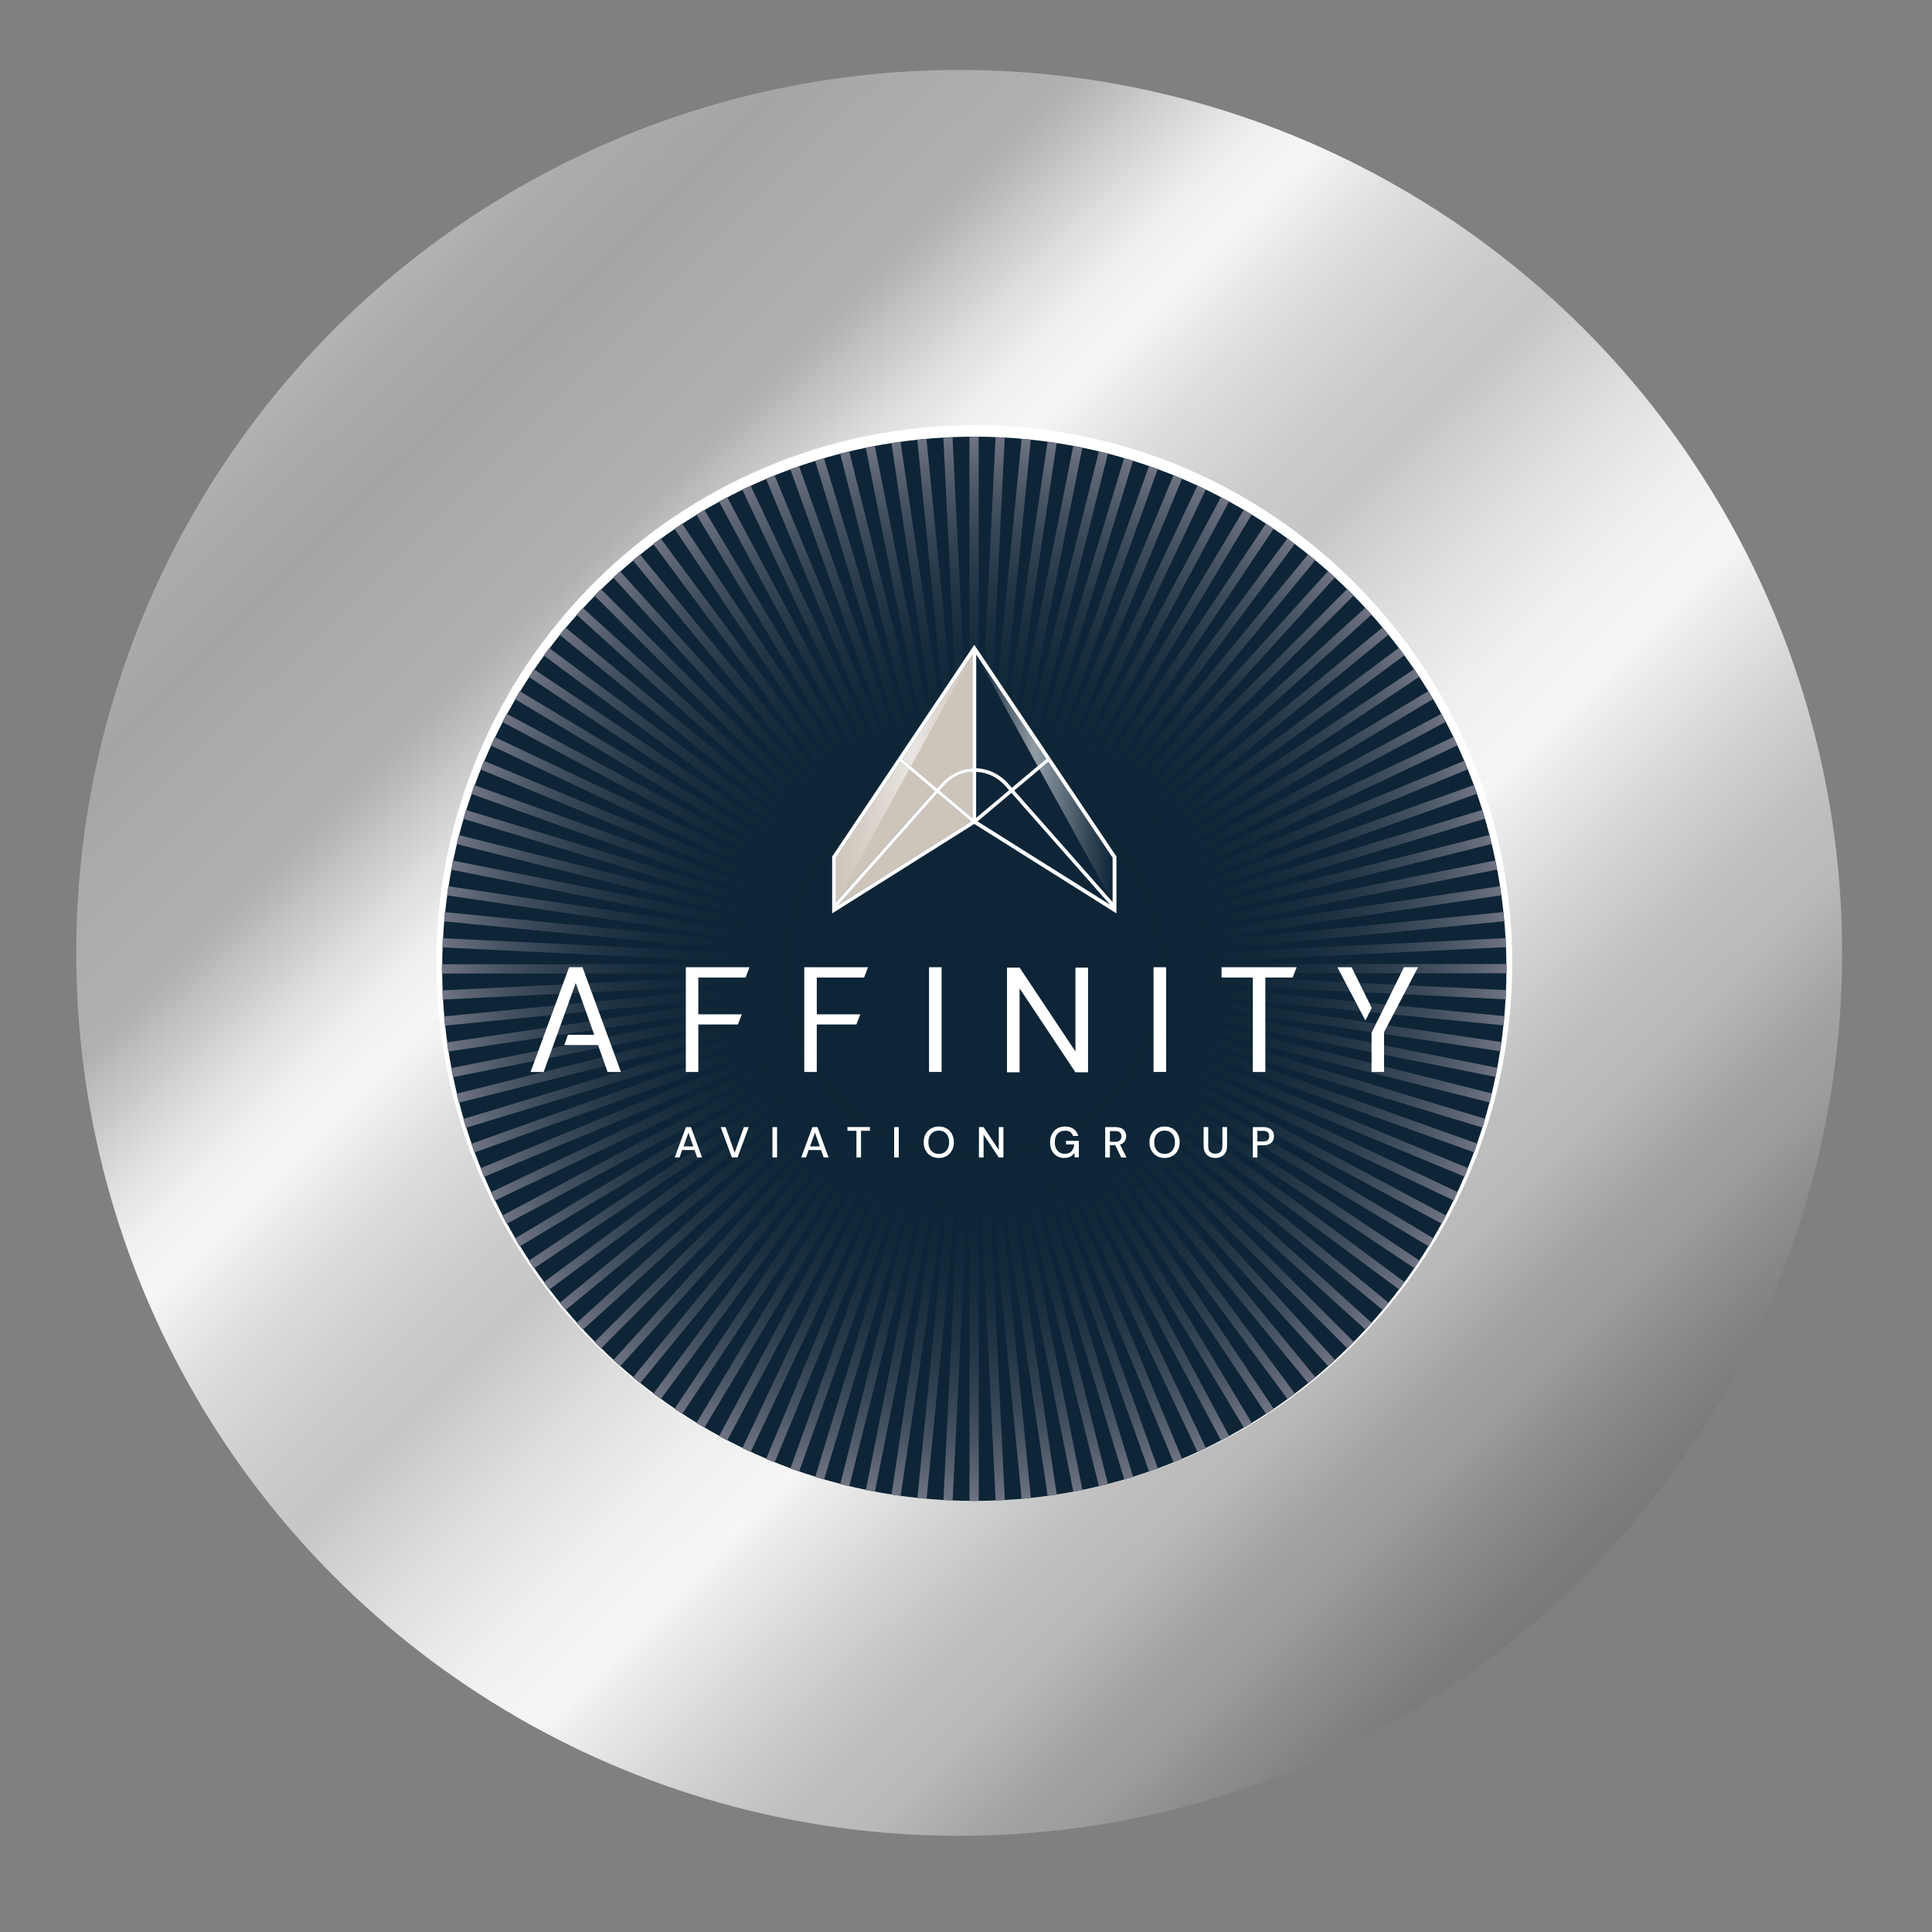 <svg width="221" height="221" viewBox="0 0 221 221" fill="none" xmlns="http://www.w3.org/2000/svg">
<rect x="0" y="0" width="221" height="221" fill="#808080" stroke="none"/>
<g clip-path="url(#clip0_268_2219)">
<circle cx="109.72" cy="109" r="101" fill="url(#paint0_linear_268_2219)"/>
<path d="M111.45 171.7C145.432 171.7 172.98 144.152 172.98 110.17C172.98 76.188 145.432 48.64 111.45 48.64C77.468 48.64 49.92 76.188 49.92 110.17C49.92 144.152 77.468 171.7 111.45 171.7Z" fill="white"/>
<path d="M111.45 171.69C145.068 171.69 172.32 144.438 172.32 110.82C172.32 77.203 145.068 49.95 111.45 49.95C77.832 49.95 50.58 77.203 50.58 110.82C50.58 144.438 77.832 171.69 111.45 171.69Z" fill="#0D2536"/>
<path d="M172.21 107.31L132.84 109.24L172.06 105.38C172.03 105.03 172 104.68 171.97 104.33L132.73 108.19L171.72 102.41C171.67 102.06 171.63 101.71 171.58 101.37L132.58 107.16L171.24 99.47C171.17 99.13 171.12 98.78 171.05 98.43L132.38 106.12L170.62 96.54C170.54 96.2 170.47 95.85 170.38 95.51L132.13 105.09L169.85 93.65C169.75 93.31 169.66 92.97 169.56 92.64L131.81 104.09L168.94 90.8C168.82 90.47 168.72 90.13 168.6 89.8L131.46 103.09L167.89 88C167.76 87.67 167.64 87.34 167.5 87.02L131.05 102.12L166.7 85.26C166.55 84.94 166.41 84.62 166.26 84.3L130.61 101.16L165.38 82.57C165.22 82.26 165.06 81.94 164.89 81.64L130.11 100.23L163.92 79.96C163.74 79.66 163.57 79.35 163.39 79.05L129.57 99.32L162.34 77.42C162.15 77.13 161.96 76.83 161.76 76.54L128.99 98.43L160.64 74.96C160.43 74.68 160.23 74.39 160.02 74.11L128.37 97.59L158.83 72.59C158.61 72.32 158.39 72.04 158.16 71.77L127.69 96.77L156.89 70.3C156.66 70.04 156.42 69.78 156.18 69.52L126.97 95.99L154.85 68.11C154.6 67.86 154.36 67.61 154.11 67.37L126.23 95.25L152.7 66.04C152.44 65.8 152.18 65.57 151.92 65.33L125.46 94.53L150.46 64.07C150.19 63.84 149.92 63.62 149.64 63.4L124.64 93.86L148.11 62.21C147.83 62 147.54 61.79 147.26 61.59L123.79 93.24L145.69 60.47C145.4 60.27 145.1 60.08 144.81 59.89L122.91 92.67L143.18 58.85C142.88 58.67 142.57 58.49 142.27 58.32L122 92.14L140.59 57.36C140.28 57.19 139.97 57.04 139.66 56.87L121.07 91.64L137.93 55.99C137.61 55.84 137.29 55.7 136.97 55.55L120.11 91.2L135.21 54.76C134.89 54.62 134.56 54.5 134.23 54.37L119.14 90.8L132.43 53.66C132.1 53.54 131.77 53.43 131.43 53.32L118.15 90.44L129.6 52.7C129.27 52.6 128.92 52.51 128.59 52.41L117.15 90.14L126.73 51.88C126.39 51.79 126.05 51.72 125.7 51.64L116.12 89.88L123.81 51.21C123.47 51.14 123.12 51.08 122.77 51.02L115.08 89.68L120.87 50.68C120.52 50.63 120.17 50.59 119.83 50.54L114.05 89.53L117.91 50.3C117.56 50.26 117.21 50.24 116.86 50.21L113 89.43L114.93 50.06C114.58 50.04 114.23 50.03 113.88 50.01L111.95 89.38V49.96C111.77 49.96 111.6 49.95 111.42 49.95C111.24 49.95 111.07 49.96 110.89 49.96V89.38L108.96 50.01C108.61 50.02 108.26 50.04 107.91 50.06L109.84 89.43L105.98 50.21C105.63 50.24 105.28 50.27 104.93 50.3L108.79 89.53L103.01 50.54C102.66 50.59 102.31 50.63 101.97 50.68L107.76 89.68L100.07 51.02C99.73 51.09 99.38 51.14 99.03 51.21L106.72 89.88L97.14 51.64C96.8 51.72 96.45 51.79 96.11 51.88L105.69 90.13L94.25 52.41C93.91 52.51 93.57 52.6 93.24 52.7L104.69 90.45L91.4 53.32C91.07 53.44 90.73 53.54 90.4 53.66L103.69 90.8L88.6 54.37C88.27 54.5 87.94 54.62 87.62 54.76L102.72 91.2L85.86 55.55C85.54 55.7 85.22 55.84 84.9 55.99L101.76 91.64L83.18 56.87C82.87 57.03 82.55 57.19 82.25 57.36L100.84 92.14L80.57 58.32C80.27 58.5 79.96 58.67 79.66 58.85L99.93 92.67L78.03 59.89C77.74 60.08 77.44 60.27 77.15 60.47L99.04 93.23L75.57 61.59C75.29 61.8 75 62 74.72 62.21L98.2 93.87L73.2 63.41C72.93 63.63 72.65 63.85 72.38 64.08L97.38 94.54L70.92 65.34C70.66 65.57 70.4 65.81 70.14 66.05L96.61 95.26L68.73 67.38C68.48 67.63 68.23 67.87 67.99 68.12L95.87 96L66.66 69.53C66.42 69.79 66.19 70.05 65.95 70.31L95.15 96.78L64.68 71.78C64.45 72.05 64.24 72.32 64.01 72.6L94.47 97.6L62.81 74.12C62.6 74.4 62.39 74.69 62.19 74.97L93.84 98.44L61.07 76.55C60.87 76.84 60.68 77.14 60.49 77.43L93.26 99.33L59.44 79.06C59.26 79.36 59.08 79.67 58.91 79.97L92.73 100.24L57.95 81.65C57.78 81.96 57.63 82.27 57.46 82.58L92.23 101.17L56.58 84.31C56.43 84.63 56.29 84.95 56.14 85.27L91.79 102.13L55.35 87.03C55.21 87.35 55.09 87.68 54.96 88.01L91.39 103.1L54.25 89.81C54.13 90.14 54.02 90.47 53.91 90.81L91.04 104.1L53.29 92.65C53.19 92.98 53.1 93.33 53 93.66L90.72 105.1L52.47 95.52C52.38 95.86 52.31 96.2 52.23 96.55L90.47 106.13L51.8 98.44C51.73 98.78 51.67 99.13 51.61 99.48L90.27 107.17L51.27 101.38C51.22 101.73 51.18 102.08 51.13 102.42L90.12 108.2L50.88 104.34C50.84 104.69 50.82 105.04 50.79 105.39L90.01 109.25L50.64 107.32C50.62 107.67 50.61 108.02 50.59 108.37L89.96 110.3H50.54C50.54 110.48 50.53 110.65 50.53 110.83C50.53 111.01 50.54 111.18 50.54 111.36H89.96L50.59 113.29C50.6 113.64 50.62 113.99 50.64 114.34L90.02 112.41L50.79 116.27C50.82 116.62 50.85 116.97 50.88 117.32L90.11 113.46L51.13 119.24C51.18 119.59 51.22 119.94 51.27 120.28L90.27 114.49L51.61 122.18C51.68 122.52 51.73 122.87 51.8 123.22L90.47 115.53L52.23 125.11C52.31 125.45 52.38 125.8 52.47 126.14L90.73 116.56L53 128C53.1 128.34 53.19 128.68 53.29 129.01L91.03 117.56L53.91 130.84C54.03 131.17 54.13 131.51 54.25 131.84L91.39 118.55L54.96 133.64C55.09 133.97 55.21 134.3 55.35 134.62L91.79 119.52L56.14 136.38C56.29 136.7 56.43 137.02 56.58 137.34L92.23 120.48L57.46 139.06C57.62 139.37 57.78 139.69 57.95 139.99L92.73 121.4L58.91 141.67C59.09 141.97 59.26 142.28 59.44 142.58L93.26 122.31L60.49 144.21C60.68 144.5 60.87 144.8 61.07 145.09L93.85 123.19L62.2 146.67C62.41 146.95 62.61 147.24 62.82 147.52L94.47 124.05L64.02 149.04C64.24 149.31 64.46 149.59 64.69 149.86L95.16 124.86L65.96 151.33C66.19 151.59 66.43 151.85 66.67 152.11L95.88 125.64L68 153.52C68.25 153.77 68.49 154.02 68.74 154.26L96.62 126.38L70.15 155.59C70.41 155.83 70.67 156.06 70.93 156.3L97.4 127.1L72.39 157.57C72.66 157.8 72.93 158.01 73.21 158.24L98.21 127.78L74.73 159.43C75.01 159.64 75.3 159.85 75.58 160.05L99.05 128.4L77.15 161.17C77.44 161.37 77.74 161.56 78.03 161.75L99.93 128.98L79.66 162.79C79.96 162.97 80.27 163.15 80.57 163.32L100.84 129.51L82.25 164.29C82.56 164.46 82.87 164.61 83.18 164.78L101.77 130.01L84.91 165.66C85.23 165.81 85.55 165.95 85.87 166.1L102.73 130.45L87.63 166.9C87.95 167.04 88.28 167.16 88.61 167.29L103.7 130.86L90.41 168C90.74 168.12 91.07 168.23 91.41 168.34L104.7 131.21L93.25 168.96C93.58 169.06 93.93 169.15 94.26 169.25L105.7 131.53L96.12 169.78C96.46 169.87 96.8 169.94 97.15 170.02L106.73 131.78L99.04 170.45C99.38 170.52 99.73 170.58 100.08 170.64L107.77 131.98L101.98 170.98C102.33 171.03 102.68 171.07 103.02 171.12L108.8 132.13L104.94 171.36C105.29 171.4 105.64 171.42 105.99 171.45L109.85 132.23L107.92 171.6C108.27 171.62 108.62 171.63 108.97 171.65L110.9 132.28V171.7C111.08 171.7 111.25 171.71 111.43 171.71C111.61 171.71 111.78 171.7 111.96 171.7V132.28L113.89 171.65C114.24 171.64 114.59 171.62 114.94 171.6L113.01 132.23L116.87 171.45C117.22 171.42 117.57 171.39 117.92 171.36L114.06 132.13L119.84 171.12C120.19 171.07 120.54 171.03 120.88 170.98L115.09 131.98L122.78 170.64C123.12 170.57 123.47 170.52 123.82 170.45L116.13 131.78L125.71 170.02C126.05 169.94 126.4 169.87 126.74 169.78L117.16 131.52L128.61 169.25C128.95 169.15 129.29 169.06 129.62 168.96L118.17 131.22L131.45 168.34C131.78 168.22 132.12 168.12 132.45 168L119.16 130.86L134.25 167.29C134.58 167.16 134.91 167.04 135.23 166.9L120.13 130.45L136.99 166.1C137.31 165.95 137.63 165.81 137.95 165.66L121.09 130.01L139.68 164.78C139.99 164.62 140.31 164.46 140.61 164.29L122.02 129.51L142.29 163.32C142.59 163.14 142.9 162.97 143.2 162.79L122.93 128.98L144.83 161.75C145.12 161.56 145.42 161.37 145.71 161.17L123.81 128.39L147.29 160.05C147.57 159.84 147.86 159.64 148.14 159.43L124.67 127.78L149.66 158.23C149.93 158.01 150.21 157.79 150.48 157.56L125.47 127.09L151.94 156.29C152.2 156.06 152.46 155.82 152.72 155.58L126.25 126.37L154.13 154.25C154.38 154 154.63 153.76 154.87 153.51L126.99 125.63L156.2 152.1C156.44 151.84 156.67 151.58 156.91 151.32L127.71 124.85L158.18 149.85C158.41 149.58 158.62 149.31 158.85 149.03L128.4 124.04L160.05 147.51C160.26 147.23 160.47 146.94 160.67 146.66L129.02 123.18L161.8 145.08C162 144.79 162.19 144.49 162.38 144.2L129.61 122.3L163.43 142.57C163.61 142.27 163.79 141.96 163.96 141.66L130.15 121.39L164.93 139.98C165.1 139.67 165.25 139.36 165.42 139.05L130.65 120.46L166.3 137.32C166.45 137 166.59 136.68 166.74 136.36L131.09 119.5L167.54 134.6C167.68 134.28 167.8 133.95 167.93 133.62L131.5 118.53L168.64 131.82C168.76 131.49 168.87 131.16 168.98 130.82L131.86 117.54L169.6 128.99C169.7 128.66 169.79 128.31 169.89 127.98L132.16 116.53L170.42 126.11C170.51 125.77 170.58 125.43 170.66 125.08L132.42 115.5L171.09 123.19C171.16 122.85 171.22 122.5 171.28 122.15L132.62 114.46L171.62 120.25C171.67 119.9 171.71 119.55 171.76 119.21L132.78 113.43L172 117.29C172.04 116.94 172.06 116.59 172.09 116.24L132.86 112.38L172.24 114.31C172.26 113.96 172.27 113.61 172.29 113.26L132.92 111.33H172.34C172.34 111.15 172.35 110.98 172.35 110.8C172.35 110.62 172.34 110.45 172.34 110.27H132.92L172.29 108.34C172.28 107.99 172.26 107.64 172.24 107.29L172.21 107.31Z" fill="url(#paint1_radial_268_2219)"/>
<path d="M123.02 110.68V120.28L116.63 110.68H115.19V122.66H116.63V113.06L123.02 122.66H124.46V110.68H123.02Z" fill="white"/>
<path d="M78.45 122.62V110.64H85.74L85.29 111.82H79.88V116.03H84.86L84.41 117.19H79.88V122.62H78.44H78.45Z" fill="white"/>
<path d="M92 122.62V110.64H99.29L98.84 111.82H93.43V116.03H98.41L97.96 117.19H93.43V122.62H91.99H92Z" fill="white"/>
<path d="M106.27 122.62V110.64H107.71V122.62H106.27Z" fill="white"/>
<path d="M131.95 122.62V110.64H133.39V122.62H131.95Z" fill="white"/>
<path d="M143.31 122.62V111.82H139.73V110.64H148.32L147.87 111.82H144.74V122.62H143.3H143.31Z" fill="white"/>
<path d="M66.63 110.64H65.1L60.69 122.62H62.19L65.86 112.45L67.98 118.37H64.97L64.55 119.54H68.41L69.5 122.62H71.03L66.63 110.64Z" fill="white"/>
<path d="M156.91 115.29L154.61 110.64H152.98L156.19 116.74L156.91 115.29Z" fill="white"/>
<path d="M160.6 110.64L157.61 116.7L157.6 116.69L156.89 118.14V122.62H158.32V118.07L162.21 110.64H160.6Z" fill="white"/>
<path d="M77.18 132.4L78.46 128.93H79.04L80.31 132.4H79.75L79.45 131.55H78.03L77.73 132.4H77.17H77.18ZM78.19 131.14H79.31L78.75 129.56L78.19 131.14Z" fill="white"/>
<path d="M83.72 132.4L82.44 128.93H83L84.04 131.86L85.09 128.93H85.65L84.37 132.4H83.74H83.72Z" fill="white"/>
<path d="M88.36 132.4V128.93H88.89V132.4H88.36Z" fill="white"/>
<path d="M91.65 132.4L92.93 128.93H93.51L94.78 132.4H94.22L93.92 131.55H92.5L92.2 132.4H91.64H91.65ZM92.66 131.14H93.78L93.22 129.56L92.66 131.14Z" fill="white"/>
<path d="M97.97 132.4V129.35H96.94V128.92H99.51V129.35H98.49V132.4H97.96H97.97Z" fill="white"/>
<path d="M102.28 132.4V128.93H102.81V132.4H102.28Z" fill="white"/>
<path d="M107.39 132.46C107.05 132.46 106.75 132.38 106.49 132.23C106.23 132.08 106.03 131.87 105.88 131.6C105.73 131.33 105.66 131.02 105.66 130.66C105.66 130.3 105.73 129.99 105.88 129.72C106.03 129.45 106.23 129.24 106.49 129.09C106.75 128.94 107.05 128.86 107.39 128.86C107.73 128.86 108.03 128.94 108.29 129.09C108.55 129.24 108.75 129.45 108.89 129.72C109.03 129.99 109.11 130.3 109.11 130.66C109.11 131.02 109.04 131.33 108.89 131.6C108.75 131.87 108.55 132.08 108.29 132.23C108.03 132.38 107.73 132.46 107.39 132.46ZM107.39 131.99C107.63 131.99 107.84 131.94 108.01 131.83C108.19 131.72 108.32 131.57 108.42 131.37C108.52 131.17 108.57 130.94 108.57 130.66C108.57 130.38 108.52 130.15 108.42 129.95C108.32 129.75 108.18 129.6 108.01 129.49C107.83 129.38 107.63 129.33 107.39 129.33C107.15 129.33 106.94 129.38 106.76 129.49C106.58 129.6 106.44 129.75 106.35 129.95C106.25 130.15 106.2 130.38 106.2 130.66C106.2 130.94 106.25 131.17 106.35 131.37C106.45 131.57 106.59 131.72 106.76 131.83C106.94 131.94 107.15 131.99 107.39 131.99Z" fill="white"/>
<path d="M111.98 132.4V128.93H112.51L114.25 131.54V128.93H114.78V132.4H114.25L112.51 129.79V132.4H111.98Z" fill="white"/>
<path d="M121.75 132.46C121.42 132.46 121.14 132.39 120.89 132.24C120.65 132.09 120.46 131.88 120.32 131.61C120.18 131.34 120.12 131.03 120.12 130.67C120.12 130.31 120.19 130 120.33 129.73C120.47 129.46 120.67 129.25 120.92 129.09C121.18 128.94 121.48 128.86 121.83 128.86C122.23 128.86 122.56 128.96 122.82 129.15C123.08 129.34 123.26 129.61 123.34 129.94H122.74C122.69 129.75 122.58 129.61 122.43 129.5C122.27 129.39 122.07 129.34 121.83 129.34C121.47 129.34 121.18 129.46 120.97 129.69C120.76 129.92 120.66 130.25 120.66 130.66C120.66 131.07 120.76 131.4 120.97 131.63C121.17 131.86 121.45 131.98 121.79 131.98C122.13 131.98 122.39 131.88 122.57 131.69C122.74 131.49 122.85 131.24 122.88 130.91H121.94V130.5H123.41V132.39H122.93L122.89 131.88C122.77 132.06 122.63 132.2 122.45 132.3C122.27 132.4 122.05 132.45 121.77 132.45L121.75 132.46Z" fill="white"/>
<path d="M126.42 132.4V128.93H127.62C127.89 128.93 128.12 128.98 128.3 129.07C128.48 129.16 128.61 129.29 128.69 129.44C128.78 129.6 128.82 129.77 128.82 129.96C128.82 130.18 128.76 130.37 128.65 130.55C128.54 130.73 128.36 130.85 128.12 130.93L128.86 132.4H128.25L127.58 131H126.96V132.4H126.43H126.42ZM126.95 130.61H127.59C127.83 130.61 128 130.55 128.11 130.44C128.22 130.32 128.28 130.17 128.28 129.99C128.28 129.81 128.23 129.66 128.12 129.55C128.01 129.44 127.83 129.38 127.59 129.38H126.96V130.62L126.95 130.61Z" fill="white"/>
<path d="M133.22 132.46C132.88 132.46 132.58 132.38 132.32 132.23C132.06 132.08 131.86 131.87 131.71 131.6C131.56 131.33 131.49 131.02 131.49 130.66C131.49 130.3 131.56 129.99 131.71 129.72C131.86 129.45 132.06 129.24 132.32 129.09C132.58 128.94 132.88 128.86 133.22 128.86C133.56 128.86 133.86 128.94 134.12 129.09C134.38 129.24 134.58 129.45 134.72 129.72C134.86 129.99 134.94 130.3 134.94 130.66C134.94 131.02 134.87 131.33 134.72 131.6C134.58 131.87 134.38 132.08 134.12 132.23C133.86 132.38 133.56 132.46 133.22 132.46ZM133.22 131.99C133.46 131.99 133.67 131.94 133.84 131.83C134.02 131.72 134.15 131.57 134.25 131.37C134.35 131.17 134.4 130.94 134.4 130.66C134.4 130.38 134.35 130.15 134.25 129.95C134.15 129.75 134.01 129.6 133.84 129.49C133.66 129.38 133.46 129.33 133.22 129.33C132.98 129.33 132.77 129.38 132.59 129.49C132.41 129.6 132.27 129.75 132.18 129.95C132.08 130.15 132.03 130.38 132.03 130.66C132.03 130.94 132.08 131.17 132.18 131.37C132.28 131.57 132.42 131.72 132.59 131.83C132.77 131.94 132.98 131.99 133.22 131.99Z" fill="white"/>
<path d="M139.01 132.46C138.76 132.46 138.54 132.41 138.34 132.31C138.14 132.21 137.98 132.06 137.86 131.86C137.74 131.66 137.68 131.4 137.68 131.09V128.92H138.21V131.09C138.21 131.39 138.28 131.62 138.43 131.76C138.58 131.9 138.77 131.97 139.02 131.97C139.27 131.97 139.46 131.9 139.61 131.76C139.76 131.62 139.83 131.39 139.83 131.09V128.92H140.36V131.09C140.36 131.4 140.3 131.66 140.18 131.86C140.06 132.06 139.9 132.21 139.69 132.31C139.49 132.41 139.26 132.46 139.02 132.46H139.01Z" fill="white"/>
<path d="M143.31 132.4V128.93H144.53C144.8 128.93 145.03 128.98 145.2 129.07C145.38 129.16 145.51 129.29 145.6 129.44C145.69 129.6 145.73 129.77 145.73 129.97C145.73 130.17 145.69 130.33 145.6 130.49C145.52 130.65 145.38 130.77 145.21 130.86C145.03 130.95 144.8 131 144.53 131H143.84V132.4H143.31ZM143.83 130.57H144.49C144.74 130.57 144.92 130.52 145.02 130.41C145.12 130.3 145.18 130.16 145.18 129.97C145.18 129.78 145.13 129.63 145.02 129.52C144.91 129.41 144.73 129.36 144.49 129.36H143.83V130.57Z" fill="white"/>
<path d="M127.27 98.12V103.19L116.01 90.43L119.91 87.16L127.27 98.12Z" fill="#0E2538"/>
<path d="M111.66 88.29C112.97 88.34 114.17 88.93 115.07 89.98L115.43 90.39L111.66 93.56V88.29Z" fill="#0E2538"/>
<path d="M115.7 90.7L126.99 103.5L111.82 93.96L115.7 90.7Z" fill="#0E2538"/>
<path d="M119.68 86.81L115.75 90.12L115.39 89.71C114.43 88.59 113.08 87.93 111.67 87.88V74.88L119.68 86.81Z" fill="#0E2538"/>
<path d="M107.51 90.43L107.92 89.97C108.8 88.95 109.96 88.36 111.23 88.29V93.57L107.51 90.43Z" fill="#CEC5BA"/>
<path d="M111.07 93.97L95.91 103.5L107.24 90.74L111.07 93.97Z" fill="#CEC5BA"/>
<path d="M111.23 74.88V87.88C109.85 87.95 108.54 88.61 107.61 89.7L107.2 90.17L103.23 86.82L111.24 74.89L111.23 74.88Z" fill="#CEC5BA"/>
<path d="M102.99 87.16L106.92 90.47L95.63 103.19V98.12L102.99 87.16Z" fill="#CEC5BA"/>
<path d="M111.45 73.76L95.19 97.98V104.48L111.45 94.25L127.71 104.48V97.98L111.45 73.76ZM127.27 98.12V103.19L116.02 90.43L119.91 87.15L127.27 98.11V98.12ZM107.51 90.43L107.92 89.97C108.8 88.95 109.96 88.36 111.23 88.29V93.57L107.51 90.43ZM111.07 93.97L95.92 103.5L107.24 90.74L111.07 93.97ZM111.66 88.29C112.97 88.34 114.17 88.93 115.07 89.98L115.43 90.39L111.66 93.56V88.29ZM115.7 90.7L126.99 103.5L111.82 93.96L115.7 90.69V90.7ZM119.68 86.81L115.75 90.12L115.39 89.71C114.43 88.59 113.08 87.93 111.67 87.88V74.88L119.68 86.81ZM111.23 74.88V87.88C109.85 87.95 108.54 88.61 107.61 89.7L107.2 90.17L103.23 86.82L111.24 74.89L111.23 74.88ZM102.99 87.16L106.92 90.48L95.63 103.2V98.12L102.99 87.16Z" fill="white"/>
<path d="M127.27 103.19L118.9 88.01L119.91 87.16L127.27 98.12V103.19ZM111.66 74.88L118.69 87.64L119.68 86.81L111.67 74.88H111.66Z" fill="url(#paint2_linear_268_2219)"/>
<path d="M95.63 98.12L102.99 87.16L104 88.01L95.63 103.19V98.11V98.12ZM103.22 86.82L104.2 87.65L111.23 74.89L103.22 86.82Z" fill="url(#paint3_linear_268_2219)"/>
</g>
<defs>
<linearGradient id="paint0_linear_268_2219" x1="37.607" y1="37.82" x2="183.075" y2="185.194" gradientUnits="userSpaceOnUse">
<stop stop-color="#B4B4B4"/>
<stop offset="0.03" stop-color="#ACABAC"/>
<stop offset="0.08" stop-color="#A6A5A6"/>
<stop offset="0.11" stop-color="#A9A9A9"/>
<stop offset="0.19" stop-color="#AFB0AF"/>
<stop offset="0.21" stop-color="#BFBFBF"/>
<stop offset="0.25" stop-color="#DDDDDD"/>
<stop offset="0.28" stop-color="#EFEFEF"/>
<stop offset="0.31" stop-color="#F6F6F6"/>
<stop offset="0.36" stop-color="#DEDEDE"/>
<stop offset="0.42" stop-color="#CCCCCC"/>
<stop offset="0.46" stop-color="#C6C6C6"/>
<stop offset="0.52" stop-color="#DDDDDD"/>
<stop offset="0.58" stop-color="#EFEFEF"/>
<stop offset="0.63" stop-color="#F6F6F6"/>
<stop offset="0.64" stop-color="#EFEFEF"/>
<stop offset="0.71" stop-color="#D1D1D1"/>
<stop offset="0.76" stop-color="#BFBFBF"/>
<stop offset="0.8" stop-color="#B9B9B9"/>
<stop offset="0.81" stop-color="#B5B4B4"/>
<stop offset="0.85" stop-color="#A3A2A2"/>
<stop offset="0.88" stop-color="#9D9C9C"/>
<stop offset="0.91" stop-color="#8E8E8E"/>
<stop offset="0.96" stop-color="#7C7C7C"/>
<stop offset="1" stop-color="#767676"/>
</linearGradient>
<radialGradient id="paint1_radial_268_2219" cx="0" cy="0" r="1" gradientUnits="userSpaceOnUse" gradientTransform="translate(111.45 110.82) scale(60.87 60.87)">
<stop offset="0.28" stop-color="#0D2536" stop-opacity="0"/>
<stop offset="0.38" stop-color="#112839" stop-opacity="0.05"/>
<stop offset="0.52" stop-color="#1F3444" stop-opacity="0.19"/>
<stop offset="0.69" stop-color="#364656" stop-opacity="0.42"/>
<stop offset="0.87" stop-color="#565F6E" stop-opacity="0.74"/>
<stop offset="1" stop-color="#707483"/>
</radialGradient>
<linearGradient id="paint2_linear_268_2219" x1="127.27" y1="89.04" x2="111.66" y2="89.04" gradientUnits="userSpaceOnUse">
<stop stop-color="white" stop-opacity="0"/>
<stop offset="0.17" stop-color="white" stop-opacity="0.15"/>
<stop offset="0.57" stop-color="white" stop-opacity="0.55"/>
<stop offset="1" stop-color="white" stop-opacity="0"/>
</linearGradient>
<linearGradient id="paint3_linear_268_2219" x1="95.64" y1="89.04" x2="111.24" y2="89.04" gradientUnits="userSpaceOnUse">
<stop stop-color="white" stop-opacity="0"/>
<stop offset="0.17" stop-color="white" stop-opacity="0.15"/>
<stop offset="0.57" stop-color="white" stop-opacity="0.55"/>
<stop offset="1" stop-color="white" stop-opacity="0"/>
</linearGradient>
<clipPath id="clip0_268_2219">
<rect width="221" height="221" fill="white"/>
</clipPath>
</defs>
</svg>
